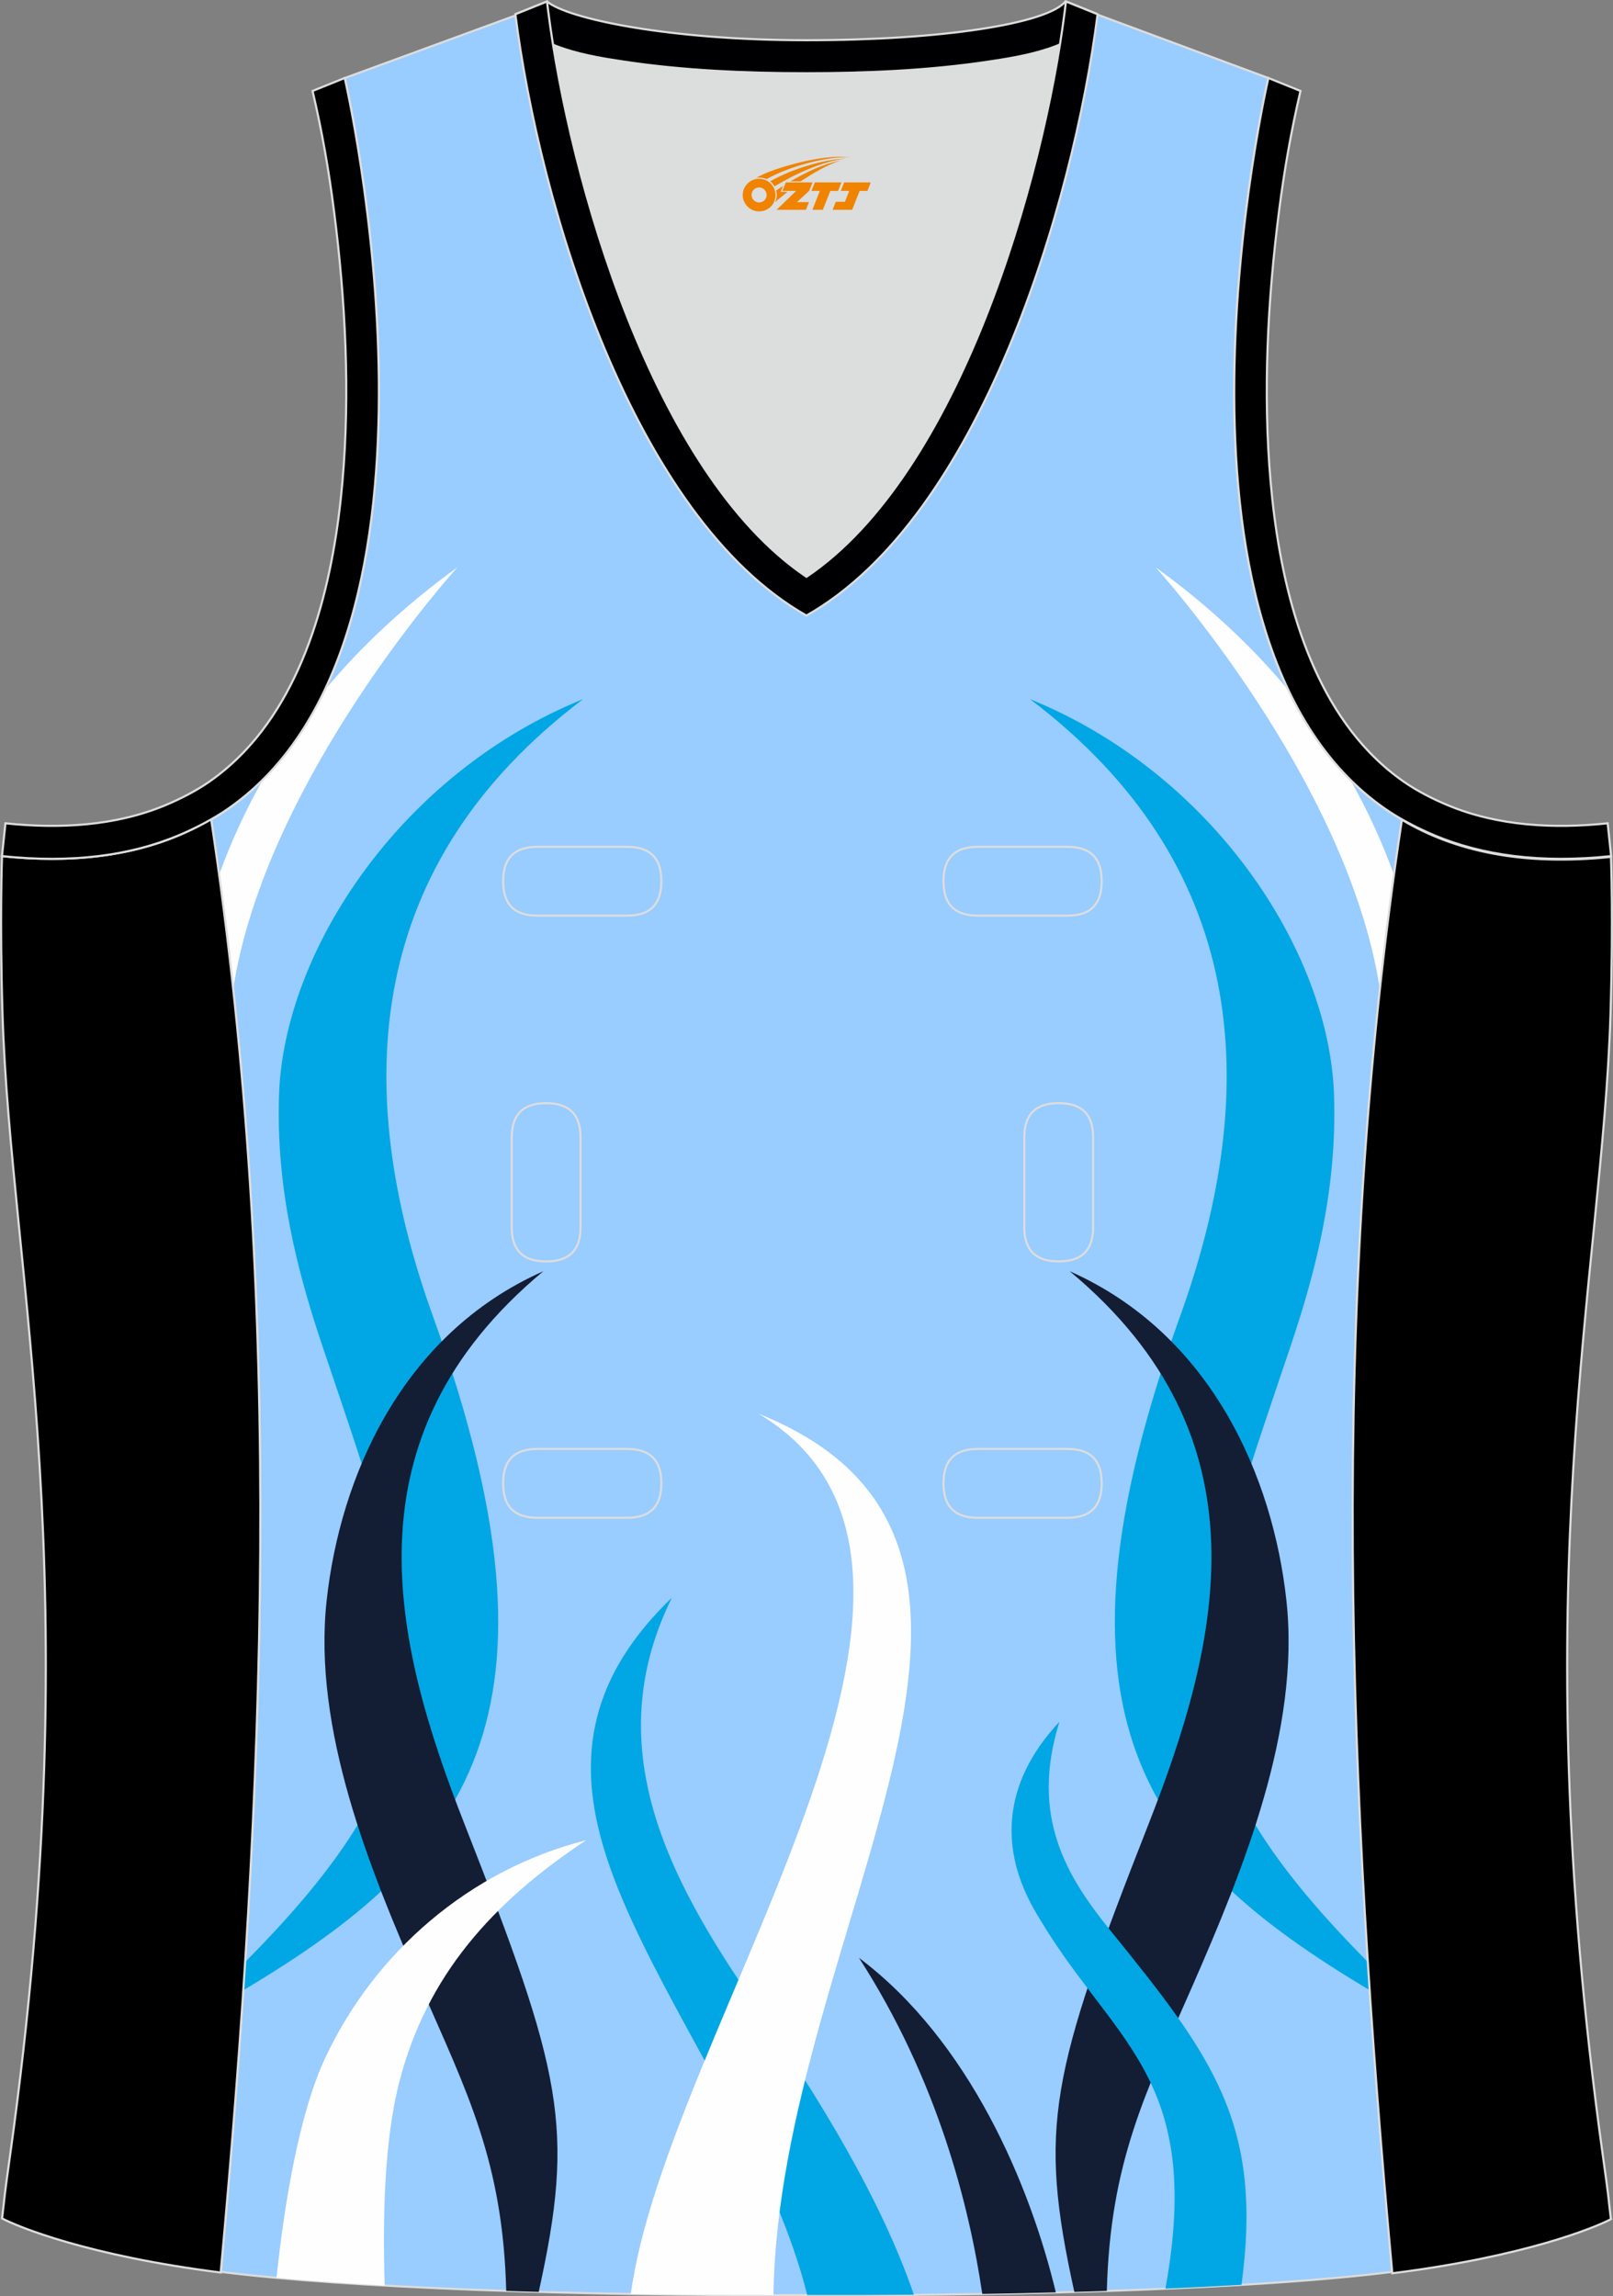 <?xml version="1.0" encoding="utf-8"?>
<!-- Generator: Adobe Illustrator 19.0.0, SVG Export Plug-In . SVG Version: 6.00 Build 0)  -->
<svg xmlns="http://www.w3.org/2000/svg" xmlns:xlink="http://www.w3.org/1999/xlink" version="1.1" id="图层_1" x="0px" y="0px" width="302.41px" height="430.42px" viewBox="0 0 302.41 430.42" enable-background="new 0 0 302.41 430.42" xml:space="preserve">
<rect x="0" y="0" width="302.41" height="430.42" fill="#808080" stroke="none"/>
<g id="XMLID_20_">
	<path id="XMLID_23_" fill="#99CCFF" stroke="#DCDDDD" stroke-width="0.4" stroke-miterlimit="22.926" d="M101.8,1.01L64.64,14.63   c0,0,25.43,109.52-25.04,139.02c13.92,91.93,10.01,182.4,1.81,272.21c23.37,2.98,66.59,4.52,109.81,4.36   c43.22,0.17,86.44-1.37,109.81-4.36c-8.2-89.82-12.11-180.28,1.8-272.21c-50.47-29.5-25.04-139.02-25.04-139.02l-37-13.73   l-11.74,8.47l-40.26,2.38l-33.12-3.11L101.8,1.01z"/>
	<path fill="#00A7E4" d="M193.11,131.06c40.71,30.79,43.78,72.34,28.13,115.71c-27.14,75.21-6.38,101.32,35.56,126.3   c-0.12-1.76-0.23-3.52-0.34-5.28c-41.39-41.73-33.15-60.04-14.5-115.44c4.86-14.44,8.71-29.68,8.15-47.05   C249.23,178.16,227.24,144.88,193.11,131.06z"/>
	<path fill="#131D34" d="M200.56,238.3c37.58,31.27,28.2,69.41,14.75,103.69c-18.35,46.76-20.72,56.65-13.89,87.63   c2.05-0.06,4.08-0.12,6.09-0.19c0.64-24.26,7.3-37.15,16.04-57.13c9.56-21.87,20.27-48.12,17.63-72.27   C238.67,276.98,227.21,250.12,200.56,238.3z"/>
	<path fill="#FEFEFE" d="M216.65,106.33c0,0,35.96,39.56,42.05,79.08c0.78-7.14,1.66-14.29,2.64-21.45   c-2.16-5.95-4.85-11.91-8.2-17.82c-4.77-4.75-8.58-10.44-11.58-16.75C234.93,121.4,226.75,113.64,216.65,106.33z"/>
	<path fill="#FEFEFE" d="M85.77,106.33c0,0-35.96,39.56-42.05,79.08c-0.78-7.14-1.66-14.29-2.64-21.45   c2.16-5.95,4.85-11.91,8.2-17.82c4.77-4.75,8.58-10.44,11.58-16.75C67.49,121.4,75.67,113.64,85.77,106.33z"/>
	<path fill="#00A7E4" d="M109.31,131.06c-40.7,30.79-43.78,72.34-28.13,115.71c27.14,75.21,6.38,101.32-35.56,126.3   c0.12-1.76,0.23-3.52,0.34-5.28c41.39-41.73,33.15-60.04,14.5-115.44c-4.86-14.44-8.71-29.68-8.15-47.05   C53.2,178.16,75.18,144.88,109.31,131.06z"/>
	<path fill="#131D34" d="M101.86,238.3c-37.57,31.27-28.2,69.41-14.75,103.69c18.35,46.76,20.72,56.65,13.89,87.63   c-2.05-0.06-4.08-0.12-6.09-0.19c-0.64-24.26-7.3-37.15-16.04-57.13c-9.56-21.87-20.27-48.12-17.63-72.27   C63.75,276.98,75.22,250.12,101.86,238.3z"/>
	<path fill="#FEFEFE" d="M51.84,426.97c1.53-14.45,4.31-30.84,9.09-41.11c9.24-19.85,27.11-35.39,48.96-40.91   c-17.54,11.64-29.89,25.33-35.03,45.34c-2.85,11.1-3.11,25.47-2.74,38.14C64.71,428.01,57.89,427.53,51.84,426.97z"/>
	<path fill="#00A7E4" d="M125.96,299.5c-22.42,21.54-16.17,42.77-5.65,64.45c9.99,20.61,25.25,43.15,31.03,66.25   c6.69,0.02,13.39,0.01,20-0.05c-6.18-17.9-17.36-36.3-30.27-55.14C125.26,351.93,112.21,327.38,125.96,299.5z"/>
	<path fill="#FEFEFE" d="M118.27,430c6.72-49.81,72.6-135.92,23.94-165c62.19,24.88,3.7,97.73,2.81,165.22   C136,430.22,127.03,430.15,118.27,430z"/>
	<path fill="#131D34" d="M161.04,367c20.74,15.58,32.07,42.58,36.91,62.71c-4.52,0.12-9.12,0.21-13.79,0.29   C181.72,413.42,175.72,389.72,161.04,367z"/>
	<path fill="#00A7E4" d="M198.62,322.75c-11.21,11.99-10.86,24.46-4.71,35.23c14.21,24.88,31.94,30.47,24.59,71.03   c4.96-0.21,9.73-0.45,14.26-0.72c4.05-30.16-5.3-42.63-24.57-66.4C199.89,351.65,193.1,340.48,198.62,322.75z"/>
	<path fill="#DCDDDD" d="M151.21,108.12c26.92-18.11,42.35-67.47,47.52-99.78c-4.43,1.88-9.9,2.69-13.42,3.22   c-11.14,1.68-22.91,2.18-34.17,2.18c-11.26,0-23.03-0.5-34.17-2.18c-3.48-0.52-8.88-1.32-13.28-3.16   C108.88,40.71,124.31,90.02,151.21,108.12z"/>
	<path fill="#000001" stroke="#DCDDDD" stroke-width="0.4" stroke-miterlimit="22.926" d="M262.83,153.67   c9.87,5.89,22.68,8.69,39.2,6.95c0,0,0.46,11.69-0.09,29.57c-1.51,49.08-16.57,105.44-1.41,214.04c1.31,9.36,0.84,6.4,1.49,11.76   c-3,1.58-16.16,7.01-40.99,10.14C252.81,336.24,248.89,245.69,262.83,153.67z"/>
	<path fill="#000002" stroke="#DCDDDD" stroke-width="0.4" stroke-miterlimit="22.926" d="M205.5,2.55l-0.12,0.27   c-2.78,6.16-14.16,7.84-20.06,8.73c-11.14,1.68-22.91,2.18-34.17,2.18c-11.26,0-23.03-0.5-34.17-2.18   c-5.9-0.89-17.28-2.56-20.06-8.73l-0.1-0.23c1.13-0.45,1.64-0.66,5.74-2.31c3.85,3.24,22.89,7.26,48.59,7.26s45.26-3.15,48.59-7.26   l0.15,0.01C204.02,1.96,202.51,1.35,205.5,2.55z"/>
	<path fill="#000001" stroke="#DCDDDD" stroke-width="0.4" stroke-miterlimit="22.926" d="M39.58,153.53   c-9.87,5.89-22.68,8.69-39.2,6.95c0,0-0.46,11.69,0.09,29.57c1.51,49.08,16.57,105.44,1.41,214.04c-1.31,9.36-0.84,6.4-1.49,11.76   c3,1.58,16.16,7.01,40.99,10.14C49.61,336.1,53.52,245.55,39.58,153.53z"/>
	<path fill="#000002" stroke="#DCDDDD" stroke-width="0.4" stroke-miterlimit="22.926" d="M96.62,2.67l5.93-2.39l0.2,1.61   c4.03,31.78,19.68,86.86,48.45,106.23c28.78-19.36,44.43-74.44,48.45-106.23l0.2-1.61l5.93,2.39   c-4.53,35.76-22.05,94.31-54.59,112.72C118.67,96.98,101.15,38.44,96.62,2.67z"/>
	<path fill="none" stroke="#DCDDDD" stroke-width="0.4" stroke-miterlimit="22.926" d="M183.31,158.74c-4.32,0-6.42,2.11-6.42,6.45   s2.1,6.45,6.42,6.45h16.82c4.32,0,6.42-2.11,6.42-6.45s-2.1-6.45-6.42-6.45H183.31L183.31,158.74z M204.94,213.21   c0-4.32-2.11-6.42-6.45-6.42s-6.45,2.1-6.45,6.42v16.82c0,4.32,2.11,6.42,6.45,6.42s6.45-2.1,6.45-6.42V213.21L204.94,213.21z    M95.94,230.04c0,4.32,2.11,6.42,6.45,6.42s6.45-2.1,6.45-6.42v-16.82c0-4.32-2.11-6.42-6.45-6.42s-6.45,2.1-6.45,6.42V230.04   L95.94,230.04z M100.75,271.61c-4.32,0-6.42,2.11-6.42,6.45s2.1,6.45,6.42,6.45h16.82c4.32,0,6.42-2.11,6.42-6.45   s-2.1-6.45-6.42-6.45H100.75L100.75,271.61z M183.31,271.61c-4.32,0-6.42,2.11-6.42,6.45s2.1,6.45,6.42,6.45h16.82   c4.32,0,6.42-2.11,6.42-6.45s-2.1-6.45-6.42-6.45H183.31L183.31,271.61z M100.75,158.74c-4.32,0-6.42,2.11-6.42,6.45   s2.1,6.45,6.42,6.45h16.82c4.32,0,6.42-2.11,6.42-6.45s-2.1-6.45-6.42-6.45H100.75z"/>
	<path stroke="#DCDDDD" stroke-width="0.4" stroke-miterlimit="22.926" d="M62.63,39.63c2.13,16.63,3.04,33.98,1.57,50.69   c-1.52,17.33-6.03,37.57-18.4,50.56c-2,2.1-4.2,4.01-6.59,5.67c-2.48,1.72-5.41,3.22-8.19,4.38c-9.42,3.94-19.95,4.46-30,3.4   l-0.65,6.15c13.27,1.4,24.15-0.14,33.03-3.85c3.09-1.29,6.59-3.1,9.34-5.01c46.24-32.14,21.89-137,21.89-137l-6.03,2.43   C60.39,24.7,61.64,31.86,62.63,39.63z"/>
	<path stroke="#DCDDDD" stroke-width="0.4" stroke-miterlimit="22.926" d="M239.79,39.63c-2.13,16.63-3.04,33.98-1.57,50.69   c1.52,17.33,6.03,37.57,18.4,50.56c2,2.1,4.2,4.01,6.59,5.67c2.48,1.72,5.41,3.22,8.2,4.38c9.42,3.94,19.95,4.46,30,3.4l0.65,6.15   c-13.27,1.4-24.15-0.14-33.03-3.85c-3.09-1.29-6.59-3.1-9.34-5.01c-46.24-32.14-21.89-137-21.89-137l6.02,2.43   C242.04,24.7,240.79,31.86,239.79,39.63z"/>
	
</g>
<g id="图层_x0020_1">
	<path fill="#F08300" d="M139.43,37.59c0.416,1.136,1.472,1.984,2.752,2.032c0.144,0,0.304,0,0.448-0.016h0.016   c0.016,0,0.064,0,0.128-0.016c0.032,0,0.048-0.016,0.08-0.016c0.064-0.016,0.144-0.032,0.224-0.048c0.016,0,0.016,0,0.032,0   c0.192-0.048,0.4-0.112,0.576-0.208c0.192-0.096,0.4-0.224,0.608-0.384c0.672-0.56,1.104-1.408,1.104-2.352   c0-0.224-0.032-0.448-0.08-0.672l0,0C145.27,35.71,145.22,35.54,145.14,35.36C144.67,34.27,143.59,33.51,142.32,33.51C140.63,33.51,139.25,34.88,139.25,36.58C139.25,36.93,139.31,37.27,139.43,37.59L139.43,37.59L139.43,37.59z M143.73,36.61L143.73,36.61C143.7,37.39,143.04,37.99,142.26,37.95C141.47,37.92,140.88,37.27,140.91,36.48c0.032-0.784,0.688-1.376,1.472-1.344   C143.15,35.17,143.76,35.84,143.73,36.61L143.73,36.61z"/>
	<polygon fill="#F08300" points="157.76,34.19 ,157.12,35.78 ,155.68,35.78 ,154.26,39.33 ,152.31,39.33 ,153.71,35.78 ,152.13,35.78    ,152.77,34.19"/>
	<path fill="#F08300" d="M159.73,29.46c-1.008-0.096-3.024-0.144-5.056,0.112c-2.416,0.304-5.152,0.912-7.616,1.664   C145.01,31.84,143.14,32.56,141.79,33.33C141.99,33.3,142.18,33.28,142.37,33.28c0.48,0,0.944,0.112,1.36,0.288   C147.83,31.25,155.03,29.2,159.73,29.46L159.73,29.46L159.73,29.46z"/>
	<path fill="#F08300" d="M145.2,34.93c4-2.368,8.88-4.672,13.488-5.248c-4.608,0.288-10.224,2-14.288,4.304   C144.72,34.24,144.99,34.56,145.2,34.93C145.2,34.93,145.2,34.93,145.2,34.93z"/>
	<polygon fill="#F08300" points="163.25,34.19 ,162.63,35.78 ,161.17,35.78 ,159.76,39.33 ,159.3,39.33 ,157.79,39.33 ,156.1,39.33    ,156.69,37.83 ,158.4,37.83 ,159.22,35.78 ,157.63,35.78 ,158.27,34.19"/>
	<polygon fill="#F08300" points="152.34,34.19 ,151.7,35.78 ,149.41,37.89 ,151.67,37.89 ,151.09,39.33 ,145.6,39.33 ,149.27,35.78    ,146.69,35.78 ,147.33,34.19"/>
	<path fill="#F08300" d="M157.62,30.05c-3.376,0.752-6.464,2.192-9.424,3.952h1.888C152.51,32.43,154.85,31,157.62,30.05z    M146.82,34.87C146.19,35.25,146.13,35.3,145.52,35.71c0.064,0.256,0.112,0.544,0.112,0.816c0,0.496-0.112,0.976-0.32,1.392   c0.176-0.16,0.32-0.304,0.432-0.4c0.272-0.24,0.768-0.64,1.6-1.296l0.32-0.256H146.34l0,0L146.82,34.87L146.82,34.87L146.82,34.87z"/>
</g>
</svg>